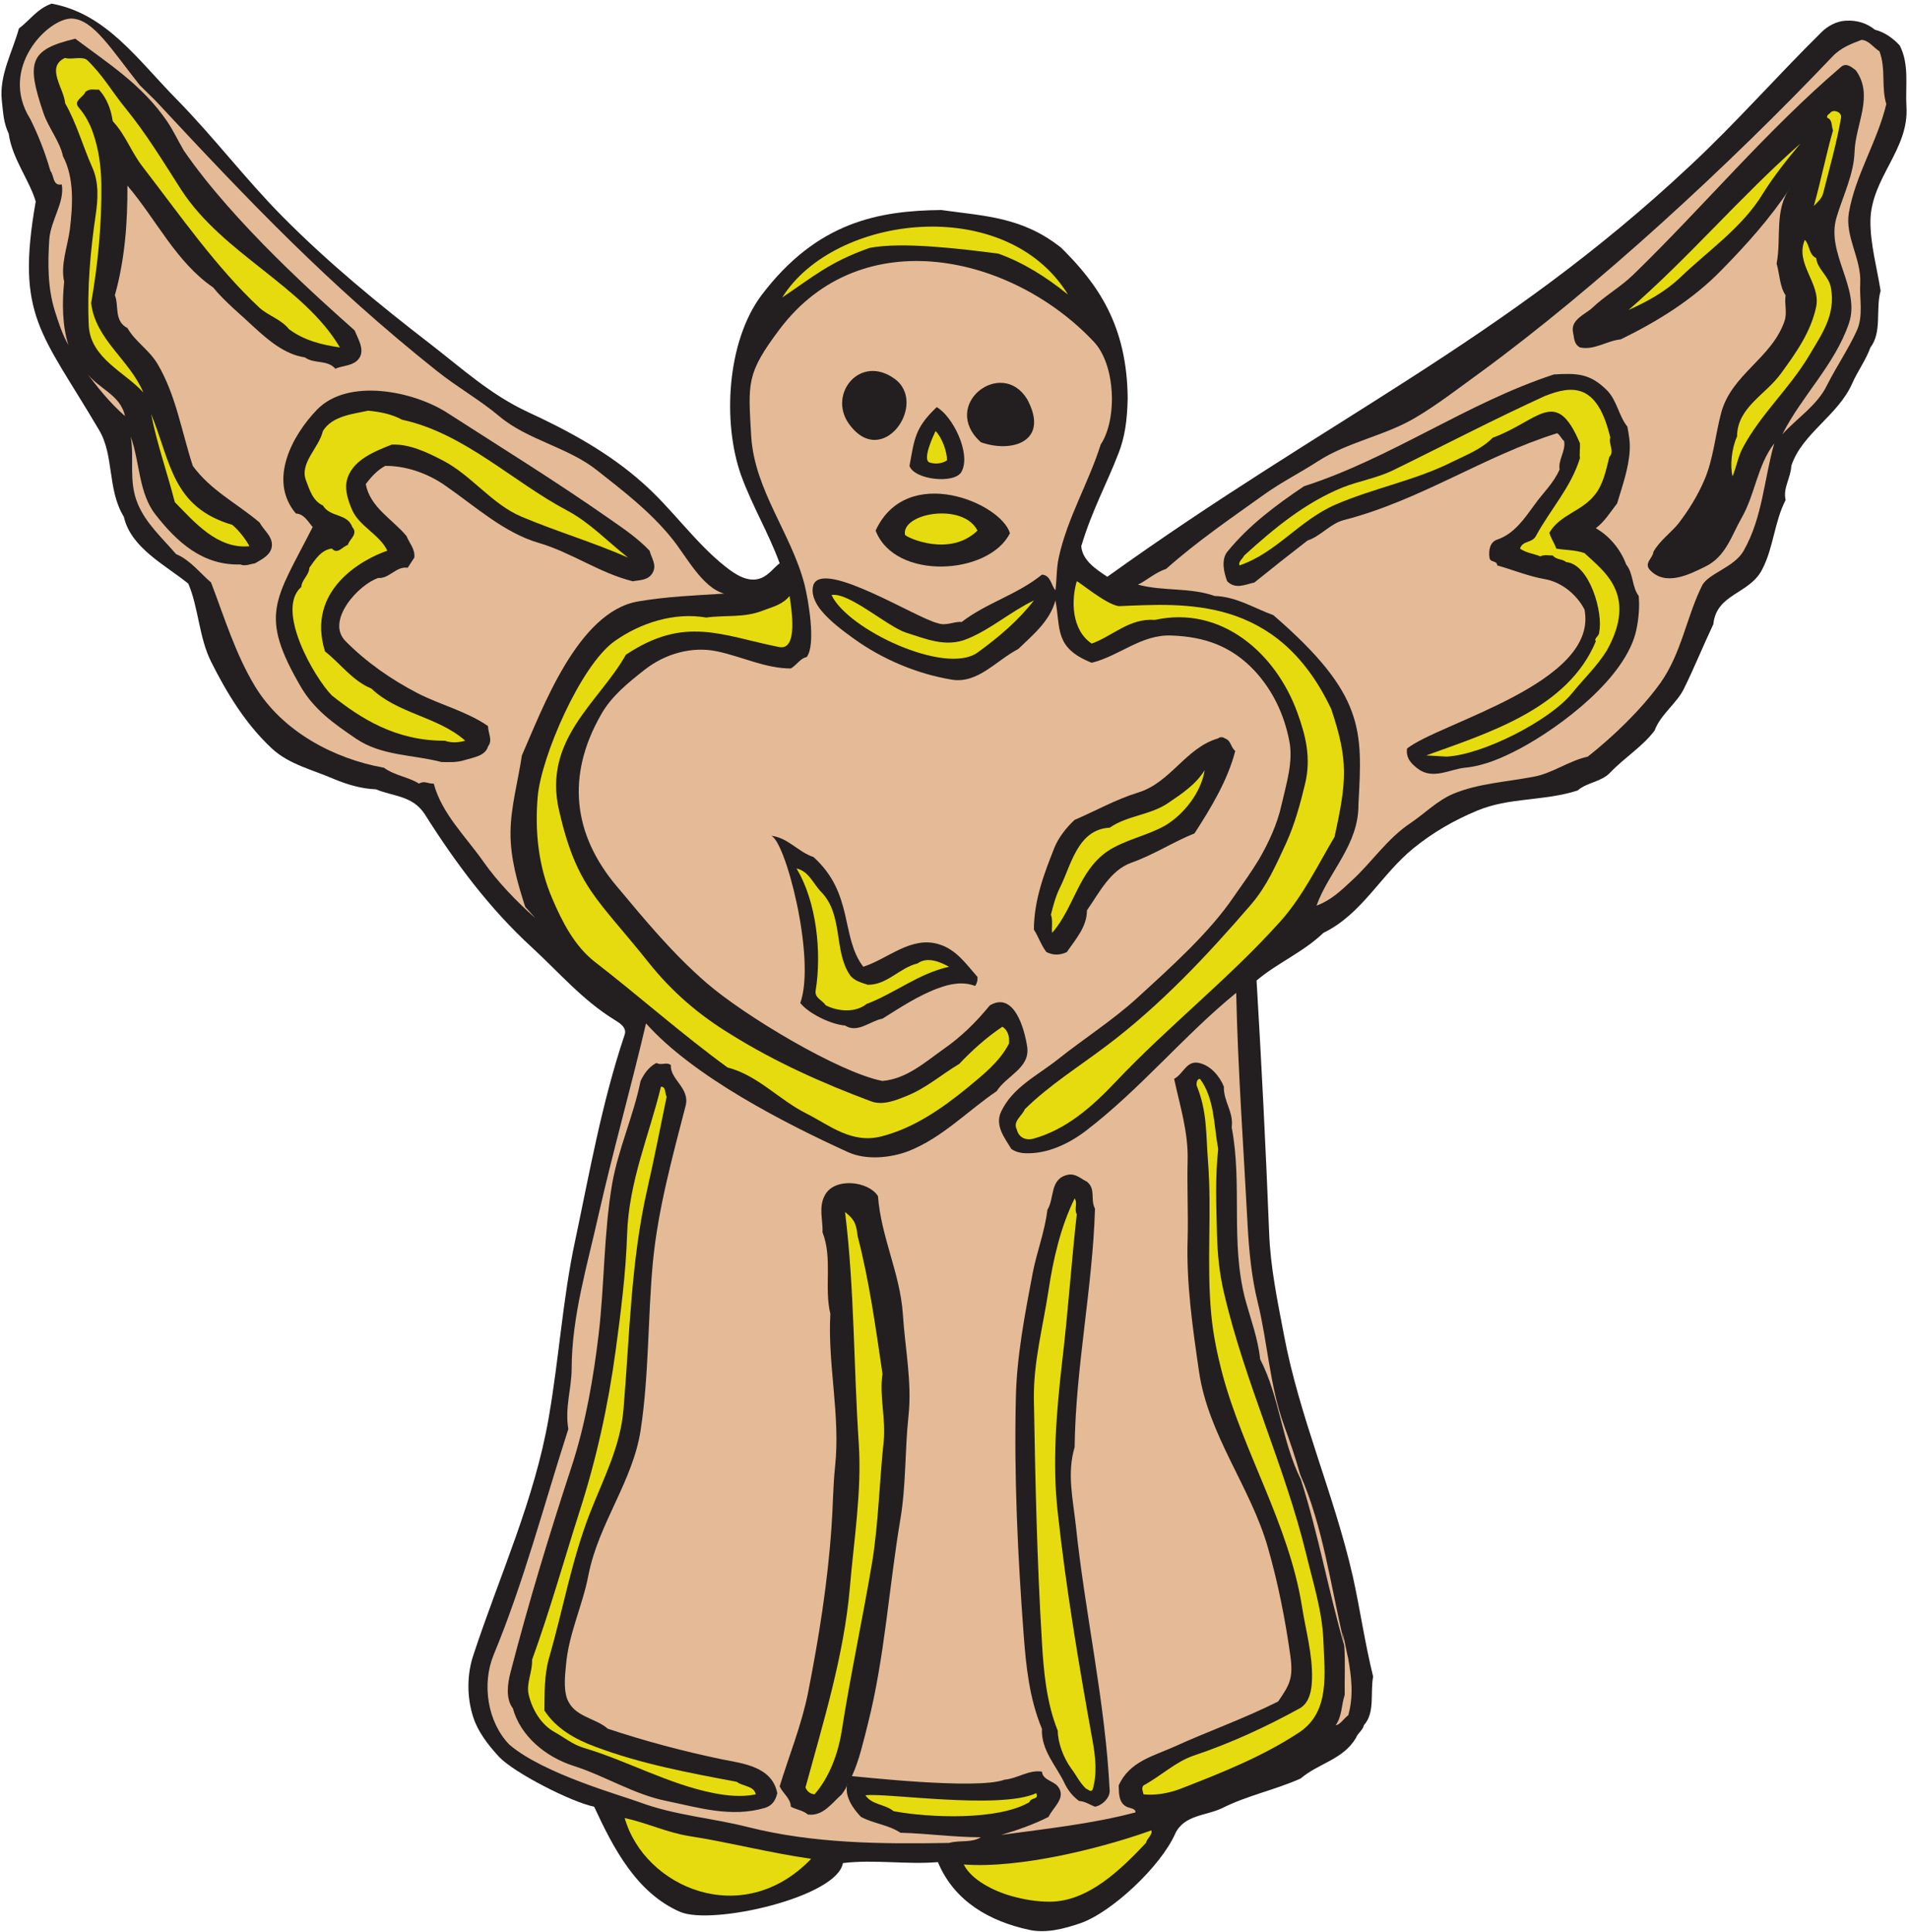 <?xml version="1.0" encoding="UTF-8" standalone="no"?>
<svg
   xmlns:dc="http://purl.org/dc/elements/1.1/"
   xmlns:cc="http://creativecommons.org/ns#"
   xmlns:rdf="http://www.w3.org/1999/02/22-rdf-syntax-ns#"
   xmlns:svg="http://www.w3.org/2000/svg"
   xmlns="http://www.w3.org/2000/svg"
   viewBox="0 0 773.333 782.667"
   height="782.667"
   width="773.333"
   xml:space="preserve"
   id="svg2"
   version="1.1"><defs
     id="defs6" /><g
     transform="matrix(1.333,0,0,-1.333,0,782.667)"
     id="g10"><g
       transform="scale(0.1)"
       id="g12"><path
         id="path14"
         style="fill:#231f20;fill-opacity:1;fill-rule:evenodd;stroke:none"
         d="m 538.398,5568.08 c 110.883,-113.04 207.364,-240.48 318.961,-353.52 139.68,-141.12 293.041,-267.12 450.001,-388.08 95.04,-73.44 182.88,-154.08 295.92,-206.64 124.56,-57.6 246.96,-123.84 349.92,-216 88.56,-77.76 159.84,-182.16 251.28,-254.16 28.8,-23.04 69.84,-51.12 109.44,-34.56 23.76,10.08 38.16,31.68 55.44,44.64 -33.84,92.88 -82.8,172.8 -117.36,267.84 -56.88,160.56 -43.2,405.36 61.92,546.48 169.92,224.64 358.56,257.04 546.48,259.2 133.2,-18.72 246.24,-20.88 364.32,-114.48 112.32,-110.88 200.16,-236.16 202.32,-457.2 -1.44,-70.56 -9.36,-119.52 -27.36,-166.32 -38.16,-98.64 -80.64,-173.52 -113.76,-283.68 3.6,-43.92 46.08,-70.56 79.2,-92.88 672.48,483.12 1201.68,714.96 1772.64,1250.64 138.96,129.6 261.36,270 398.88,405.36 16.56,16.56 43.92,32.4 72,33.84 34.56,2.16 64.08,-7.2 89.28,-27.36 28.8,-7.2 55.44,-25.92 75.6,-48.24 29.52,-58.32 16.56,-123.12 20.16,-185.04 8.64,-131.04 -107.28,-216.72 -109.44,-347.04 -0.72,-70.56 20.16,-144.72 30.96,-213.12 -15.84,-54.72 5.04,-125.28 -30.96,-172.08 -13.68,-38.16 -38.88,-72 -55.44,-109.44 -42.48,-97.2 -153.36,-152.64 -185.04,-250.56 -1.44,-36.72 -25.92,-66.96 -17.28,-103.68 -34.56,-66.96 -36.72,-146.16 -72,-212.4 -38.88,-74.16 -138.24,-72 -147.6,-164.88 -30.96,-65.52 -58.32,-133.2 -89.28,-195.84 -21.6,-44.64 -71.28,-78.48 -89.28,-127.44 -36.72,-48.96 -90.72,-81.36 -134.64,-127.44 -28.08,-29.52 -69.12,-28.8 -99.36,-54.72 -103.68,-33.12 -206.64,-20.16 -305.28,-61.2 -70.56,-29.52 -133.2,-65.52 -192.96,-113.76 -100.8,-82.08 -156.24,-200.16 -274.32,-257.76 -62.64,-59.76 -138.24,-90 -203.04,-144.72 15.12,-254.16 28.08,-510.48 38.16,-765.36 3.6,-104.4 25.2,-207.36 44.64,-309.6 46.8,-250.56 152.64,-486 209.52,-735.12 22.32,-100.799 36.72,-203.041 61.92,-305.28 -9.36,-49.679 6.48,-109.441 -28.08,-147.601 C 4142,613.762 4124,602.238 4121.12,590.719 4081.52,523.762 4007.36,513.68 3952.64,466.879 3875.6,432.32 3792.08,415.762 3715.76,377.602 3666.08,353.121 3598.4,357.441 3571.04,298.398 3527.84,200.48 3378.8,60.082 3283.04,26.961 3232.64,9.68 3178.64,-4 3128.24,6.801 3008,32.719 2900,93.199 2850.32,212.719 2753.84,204.801 2657.36,221.359 2561.6,209.84 2544.32,106.16 2164.16,19.762 2066.96,61.52 1934.48,119.121 1863.92,255.199 1805.6,381.199 c -69.12,13.68 -244.08,103.68 -288.72,151.199 -33.12,36 -64.08,75.602 -78.48,120.243 -20.16,61.199 -19.44,131.039 0,188.64 79.2,241.199 186.48,472.319 229.68,725.039 30.96,179.28 42.48,360.72 79.2,532.08 44.64,210.96 81.36,421.2 151.2,629.28 7.2,22.32 -17.28,36 -30.96,44.64 -97.2,59.76 -169.2,144.72 -250.56,219.6 -128.88,118.08 -232.56,257.04 -326.16,405.36 -36.72,56.88 -97.2,54 -148.32,75.6 -43.92,1.44 -89.28,15.12 -126.72,30.96 -64.799,28.08 -137.522,44.64 -189.362,92.88 -81.359,75.6 -138.957,172.08 -185.039,264.24 -36.718,73.44 -38.16,164.88 -69.121,236.88 -69.84,56.88 -174.238,108 -195.84,203.04 -51.117,83.52 -28.796,186.48 -75.597,264.24 -175.68,298.08 -253.442,345.6 -192.242,694.08 -18.719,64.08 -72,131.04 -82.079,205.92 -15.84,33.84 -16.559,61.2 -20.879,100.08 -8.641,77.76 32.398,148.32 51.84,219.6 33.117,25.2 56.161,60.48 99.36,75.6 167.039,-30.24 262.801,-172.08 381.597,-292.32" /><path
         id="path16"
         style="fill:#e6db0e;fill-opacity:1;fill-rule:evenodd;stroke:none"
         d="m 265.52,5688.32 c 47.519,-46.08 72,-91.44 114.48,-144 64.801,-79.2 115.922,-164.16 171.359,-250.56 126.719,-194.4 370.801,-290.88 481.681,-478.08 -56.161,7.92 -109.438,21.6 -154.802,55.44 -23.758,30.24 -63.359,41.04 -89.277,64.8 -131.762,122.4 -243.359,283.68 -353.52,426.24 -37.441,47.52 -52.562,97.92 -92.882,141.12 -5.039,35.28 -17.278,68.4 -41.758,95.76 -18,-0.72 -25.922,4.32 -41.039,-6.48 -5.762,-16.56 -38.883,-27.36 -20.16,-48.24 19.437,-22.32 34.558,-50.4 43.918,-79.2 16.558,-47.52 23.761,-100.8 24.48,-154.08 1.441,-120.24 -10.078,-240.48 -30.961,-360.72 12.961,-110.88 117.359,-172.8 158.402,-271.44 -54.722,61.2 -159.839,102.96 -165.601,202.32 -5.762,110.88 5.039,228.96 20.879,336.96 7.203,47.52 10.082,99.36 -10.078,144 -28.801,64.8 -47.52,133.92 -82.801,195.84 -2.879,43.92 -60.481,110.16 0,137.52 16.558,-6.48 53.281,6.48 67.68,-7.2" /><path
         id="path18"
         style="fill:#e6db0e;fill-opacity:1;fill-rule:evenodd;stroke:none"
         d="m 5594.96,5513.36 c -13.68,-78.48 -35.28,-153.36 -54.72,-230.4 -5.04,-16.56 -17.28,-25.92 -28.08,-37.44 21.6,76.32 37.44,156.96 58.32,229.68 -5.04,12.96 -1.44,33.12 -17.28,38.16 -3.6,8.64 7.2,11.52 10.8,17.28 11.52,8.64 33.84,-0.72 30.96,-17.28" /><path
         id="path20"
         style="fill:#e6db0e;fill-opacity:1;fill-rule:evenodd;stroke:none"
         d="m 5471.12,5434.88 c -39.6,-47.52 -81.36,-99.36 -113.76,-151.92 -62.64,-102.96 -164.88,-172.08 -250.56,-254.16 -46.08,-43.92 -100.08,-73.44 -157.68,-99.36 183.6,159.12 339.12,344.16 522,505.44" /><path
         id="path22"
         style="fill:#e6db0e;fill-opacity:1;fill-rule:evenodd;stroke:none"
         d="m 3245.6,4976.24 c -64.8,52.56 -135.36,97.2 -211.68,124.56 -112.32,14.4 -291.6,36.72 -391.68,17.28 -122.4,-43.92 -166.32,-84.24 -264.96,-150.48 158.4,253.44 680.4,315.36 868.32,8.64" /><path
         id="path24"
         style="fill:#e6db0e;fill-opacity:1;fill-rule:evenodd;stroke:none"
         d="m 5519.36,5087.12 c 3.6,-33.84 38.16,-54 44.64,-89.28 15.84,-83.52 -28.8,-143.28 -65.52,-205.92 -59.76,-100.8 -147.6,-178.56 -202.32,-281.52 -14.4,-27.36 -19.44,-58.32 -30.96,-86.4 -7.92,30.96 -2.88,85.68 13.68,120.96 0.72,89.28 86.4,126 133.92,192.24 46.8,64.08 90.72,126.72 106.56,202.32 14.4,71.28 -65.52,130.32 -34.56,203.04 15.12,-14.4 11.52,-44.64 34.56,-55.44" /><path
         id="path26"
         style="fill:#e4bb96;fill-opacity:1;fill-rule:evenodd;stroke:none"
         d="m 380,4606.88 c -46.078,40.32 -84.961,88.56 -120.238,136.8 36.718,-54.72 105.117,-68.4 120.238,-136.8" /><path
         id="path28"
         style="fill:#e6db0e;fill-opacity:1;fill-rule:evenodd;stroke:none"
         d="m 4893.68,4541.36 c -6.48,-17.28 13.68,-41.76 -2.88,-58.32 -10.08,-41.04 -19.44,-86.4 -45.36,-116.64 -38.88,-48.96 -105.12,-59.04 -136.8,-113.76 4.32,-17.28 15.12,-30.96 20.88,-48.24 28.08,-5.04 56.88,-3.6 85.68,-13.68 57.6,-54.72 162.72,-124.56 68.4,-295.2 -30.24,-48.96 -69.12,-84.96 -106.56,-131.04 -67.68,-82.8 -270,-186.48 -380.88,-192.24 l -61.92,3.6 c 184.32,66.96 430.56,141.12 515.52,347.04 -7.2,8.64 11.52,16.56 10.08,27.36 12.96,58.32 -28.8,206.64 -100.08,213.12 -11.52,10.08 -30.24,6.48 -41.04,20.16 -7.92,-0.72 -27.36,3.6 -37.44,-2.88 -20.16,8.64 -43.2,10.08 -61.92,23.76 7.92,25.2 36,15.84 48.24,38.16 43.2,79.92 106.56,147.6 133.92,236.88 -2.16,10.8 0.72,29.52 0,44.64 -73.44,174.96 -125.28,68.4 -264.96,17.28 -35.28,-35.28 -77.76,-51.12 -120.24,-72 -113.04,-57.6 -240.48,-80.64 -357.12,-131.04 -110.16,-47.52 -180,-146.88 -292.32,-185.04 -5.04,10.08 9.36,20.16 14.4,30.24 92.16,83.52 184.32,159.84 298.8,206.64 48.96,19.44 102.96,28.08 151.2,51.12 154.8,75.6 306,154.8 463.68,226.8 83.52,33.12 159.84,39.6 198.72,-126.72" /><path
         id="path30"
         style="fill:#e6db0e;fill-opacity:1;fill-rule:evenodd;stroke:none"
         d="m 1221.68,4596.08 c 190.08,-41.04 335.52,-188.64 505.44,-277.92 66.24,-36 120.96,-93.6 181.44,-141.12 -106.56,46.8 -216.72,79.2 -322.56,123.84 -91.44,38.16 -152.64,126 -240.48,171.36 -48.24,25.2 -101.52,50.4 -154.8,48.24 -52.56,-20.88 -124.56,-48.24 -137.52,-113.04 -5.04,-28.8 5.76,-59.76 17.28,-86.4 22.32,-49.68 83.52,-74.16 106.56,-123.12 -74.16,-25.2 -247.681,-118.8 -189.36,-306 49.68,-39.6 83.52,-89.28 141.12,-113.04 80.64,-77.04 202.32,-84.96 285.12,-158.4 -20.88,-5.76 -42.48,-7.2 -61.92,0 -148.32,-0.72 -254.88,66.96 -343.44,137.52 -53.279,54 -172.798,260.64 -92.88,329.76 1.441,22.32 23.761,36 24.48,58.32 17.281,24.48 36,54.72 68.4,58.32 17.28,-19.44 32.4,6.48 48.24,10.8 5.76,18.72 32.4,33.12 13.68,54.72 -15.12,42.48 -66.24,28.08 -89.281,65.52 -30.238,13.68 -40.32,46.8 -51.117,75.6 -20.883,53.28 39.598,99.36 51.117,150.48 28.801,46.8 92.881,51.84 137.521,61.92 36,-3.6 71.28,-10.08 102.96,-27.36" /><path
         id="path32"
         style="fill:#e6db0e;fill-opacity:1;fill-rule:evenodd;stroke:none"
         d="m 706.16,4276.4 c 20.16,-17.28 40.32,-43.2 51.84,-64.8 -97.922,-9.36 -167.039,73.44 -226.801,133.92 -23.039,90 -54,176.4 -72,267.84 59.762,-144 62.641,-282.96 246.961,-336.96" /><path
         id="path34"
         style="fill:#e6db0e;fill-opacity:1;fill-rule:evenodd;stroke:none"
         d="m 2877.68,4472.24 c -15.84,-10.08 -34.56,-11.52 -51.84,-6.48 -25.2,6.48 11.52,83.52 17.28,95.76 18.72,-18 36,-64.08 34.56,-89.28" /><path
         id="path36"
         style="fill:#e6db0e;fill-opacity:1;fill-rule:evenodd;stroke:none"
         d="m 2970.56,4259.12 c -83.52,-81.36 -213.12,-22.32 -220.32,-12.96 -11.52,66.24 176.4,99.36 220.32,12.96" /><path
         id="path38"
         style="fill:#e6db0e;fill-opacity:1;fill-rule:evenodd;stroke:none"
         d="m 3399.68,4029.44 c 199.44,7.92 481.68,33.84 645.84,-312.48 52.56,-156.24 47.52,-218.16 10.08,-388.8 -51.12,-85.68 -95.76,-180 -164.88,-257.04 -156.24,-174.24 -339.12,-316.8 -501.12,-488.16 -72,-76.32 -150.48,-144 -247.68,-171.36 -23.76,-7.2 -46.08,2.88 -51.84,27.36 -12.96,25.2 15.84,41.04 24.48,61.92 74.88,73.44 162.72,128.16 247.68,192.24 163.44,123.12 304.56,272.88 439.2,429.12 48.24,56.16 75.6,118.8 106.56,185.76 26.64,58.32 43.2,119.52 58.32,182.16 18.72,78.48 1.44,146.88 -23.76,216 -64.8,179.28 -230.4,326.16 -432.72,281.52 -77.76,5.76 -128.16,-48.96 -192.24,-72 -62.64,42.48 -61.92,133.2 -45.36,189.36 5.76,0 87.84,-69.84 127.44,-75.6" /><path
         id="path40"
         style="fill:#e6db0e;fill-opacity:1;fill-rule:evenodd;stroke:none"
         d="m 2753.84,3948.8 c 58.32,-18 120.24,-46.08 185.76,-18.72 71.28,28.8 132.48,83.52 202.32,116.64 -46.08,-59.76 -106.56,-111.6 -171.36,-158.4 -97.92,-69.84 -395.28,70.56 -443.52,174.96 52.56,9.36 169.2,-95.76 226.8,-114.48" /><path
         id="path42"
         style="fill:#e6db0e;fill-opacity:1;fill-rule:evenodd;stroke:none"
         d="m 2399.6,4060.4 c 4.32,-33.12 28.8,-169.92 -33.84,-154.8 -172.8,34.56 -284.4,95.76 -463.68,-23.76 -81.36,-144.72 -253.44,-256.32 -203.04,-473.76 54,-234.72 117.36,-267.12 271.44,-460.8 73.44,-92.16 156.24,-162 251.28,-219.6 133.92,-83.52 277.2,-147.6 425.52,-203.04 35.28,-12.96 73.44,2.16 110.16,17.28 58.32,23.76 102.24,63.36 157.68,96.48 41.04,43.2 82.08,79.92 131.04,113.04 16.56,-10.08 22.32,-30.24 20.16,-51.12 -28.8,-56.16 -79.2,-95.04 -126.72,-134.64 -78.48,-64.08 -164.16,-123.12 -261.36,-147.6 -90.72,-23.04 -156.96,33.84 -226.8,69.12 -84.96,42.48 -148.32,116.64 -240.48,140.4 -137.52,100.08 -267.84,216 -401.76,319.68 -62.64,48.24 -100.08,121.68 -130.32,192.24 -43.2,99.36 -54,208.08 -44.64,312.48 10.8,119.52 129.6,396.72 233.28,470.88 79.92,56.88 182.88,88.56 278.64,72 57.6,7.92 115.2,-1.44 171.36,20.88 32.4,12.24 59.76,18 82.08,44.64" /><path
         id="path44"
         style="fill:#e6db0e;fill-opacity:1;fill-rule:evenodd;stroke:none"
         d="m 3540.8,3362.72 c -56.16,-31.68 -121.68,-42.48 -175.68,-78.48 -87.84,-60.48 -100.8,-171.36 -167.76,-247.68 -2.16,14.4 2.88,38.16 -3.6,55.44 7.2,28.08 14.4,56.16 27.36,82.08 33.84,66.96 53.28,177.12 151.2,182.16 54,37.44 124.56,38.16 178.56,75.6 42.48,28.8 83.52,56.16 110.16,99.36 -10.8,-68.4 -64.08,-135.36 -120.24,-168.48" /><path
         id="path46"
         style="fill:#e6db0e;fill-opacity:1;fill-rule:evenodd;stroke:none"
         d="m 2496.08,3160.4 c 66.96,-69.12 37.44,-178.56 86.4,-251.28 12.24,-18 35.28,-23.76 54.72,-30.24 59.04,-0.72 96.48,51.84 151.2,64.8 30.24,22.32 70.56,3.6 95.76,-10.08 -92.16,-20.16 -164.88,-80.64 -250.56,-113.04 -34.56,-27.36 -86.4,-23.04 -123.84,-4.32 -12.24,17.28 -34.56,22.32 -30.96,45.36 18.72,114.48 2.88,270 -58.32,370.8 38.16,-8.64 51.12,-47.52 75.6,-72" /><path
         id="path48"
         style="fill:#e6db0e;fill-opacity:1;fill-rule:evenodd;stroke:none"
         d="m 3702.08,2379.92 c -9.36,-85.68 -5.76,-173.52 -3.6,-260.64 1.44,-57.6 7.2,-117.36 20.88,-174.96 63.36,-273.6 185.04,-527.04 250.56,-797.04 20.88,-87.12 48.24,-170.639 51.84,-261.358 3.6,-98.641 20.88,-215.281 -72,-277.922 -111.6,-74.16 -237.6,-123.84 -361.44,-172.078 -35.28,-13.684 -75.6,-20.883 -113.04,-17.281 -2.16,8.64 -7.2,20.16 0,27.359 51.12,27.359 97.92,72 151.2,90 113.76,38.16 219.6,87.121 323.28,144 29.52,16.559 36.72,54.719 37.44,89.281 2.16,74.879 -19.44,148.321 -30.96,223.199 -40.32,247.68 -176.4,463.68 -240.48,700.56 -16.56,62.64 -28.8,121.68 -34.56,182.16 -15.12,155.52 2.16,312.48 -10.08,467.28 -6.48,83.52 -2.16,151.2 -34.56,230.4 -0.72,8.64 0.72,19.44 10.08,20.16 44.64,-59.76 41.76,-139.68 55.44,-213.12" /><path
         id="path50"
         style="fill:#e6db0e;fill-opacity:1;fill-rule:evenodd;stroke:none"
         d="m 2025.92,2538.32 c -19.44,-94.32 -37.44,-186.48 -59.04,-281.52 -49.68,-217.44 -53.28,-444.96 -72,-666.72 -8.64,-113.76 -62.64,-215.28 -102.96,-318.96 -55.44,-143.28 -81.36,-293.042 -123.84,-439.921 -14.4,-51.84 -12.96,-105.117 -13.68,-157.679 36,-55.442 94.32,-87.84 154.8,-110.161 137.52,-51.839 283.68,-79.199 429.84,-106.558 18,-14.403 52.56,-11.52 57.6,-38.16 -42.48,-8.641 -84.96,-4.321 -126.72,3.597 -138.96,27.364 -262.08,97.922 -395.28,137.524 -33.84,10.078 -59.76,31.679 -89.28,48.238 -41.04,22.32 -68.4,69.121 -78.48,113.039 -8.64,35.281 11.52,68.402 10.08,106.563 54,149.039 96.48,300.958 144,449.998 51.12,158.4 87.12,321.12 110.16,491.04 15.84,117.36 30.96,236.16 34.56,350.64 5.04,162 66.96,300.96 102.96,450 15.84,0 11.52,-20.88 17.28,-30.96" /><path
         id="path52"
         style="fill:#e6db0e;fill-opacity:1;fill-rule:evenodd;stroke:none"
         d="m 3272.24,2181.2 c -16.56,-148.32 -26.64,-300.24 -44.64,-450 -17.28,-151.92 -30.24,-306.72 -12.96,-457.2 25.2,-231.12 64.08,-462.238 105.84,-693.359 8.64,-48.243 14.4,-99.36 0,-147.602 -6.48,-9.359 -13.68,1.441 -20.16,2.883 -20.16,19.437 -28.8,40.316 -45.36,61.918 -23.76,33.121 -40.32,78.48 -40.32,113.762 -34.56,85.679 -43.2,182.16 -48.24,270.718 -15.12,246.96 -20.16,492.48 -24.48,738.72 -1.44,111.6 28.08,220.32 44.64,329.76 14.4,95.04 36.72,192.96 79.2,278.64 10.08,-13.68 -2.16,-30.96 6.48,-48.24" /><path
         id="path54"
         style="fill:#e6db0e;fill-opacity:1;fill-rule:evenodd;stroke:none"
         d="m 2606.24,2115.68 c 35.28,-135.36 55.44,-281.52 75.6,-419.04 -10.08,-67.68 10.8,-137.52 3.6,-205.92 -12.24,-113.04 -15.84,-248.4 -34.56,-364.32 -28.8,-172.08 -65.52,-340.56 -92.88,-514.798 -10.8,-69.122 -37.44,-141.122 -82.8,-192.961 -13.68,2.16 -21.6,7.918 -27.36,20.879 53.28,195.839 116.64,399.601 134.64,604.8 12.24,146.16 36.72,293.76 27.36,439.92 -15.84,235.44 -12.96,470.16 -41.76,704.16 20.88,-18 33.84,-26.64 38.16,-72.72" /><path
         id="path56"
         style="fill:#e6db0e;fill-opacity:1;fill-rule:evenodd;stroke:none"
         d="m 3149.12,422.238 c 9.36,-20.879 -15.84,-11.519 -20.88,-27.359 -96.48,-56.16 -303.84,-47.52 -412.56,-27.359 -25.92,21.601 -65.52,18.718 -85.68,48.242 58.32,8.636 408.24,-44.641 519.12,6.476" /><path
         id="path58"
         style="fill:#e6db0e;fill-opacity:1;fill-rule:evenodd;stroke:none"
         d="m 2094.32,291.922 c 124.56,-19.442 244.08,-51.121 370.8,-69.121 -208.8,-217.442 -506.88,-86.403 -566.64,123.84 66.96,-14.403 128.16,-43.922 195.84,-54.719" /><path
         id="path60"
         style="fill:#e6db0e;fill-opacity:1;fill-rule:evenodd;stroke:none"
         d="M 3482.48,271.039 C 3409.04,193.281 3308.24,92.481 3190.16,92.481 c -39.6,0 -78.48,6.48 -116.64,17.282 -56.16,15.84 -121.68,49.679 -144.72,95.758 171.36,-12.961 421.92,50.402 570.24,103.679 4.32,-12.961 -13.68,-24.48 -16.56,-38.16" /><path
         id="path62"
         style="fill:#e4bb96;fill-opacity:1;fill-rule:evenodd;stroke:none"
         d="m 4097.36,659.121 c -12.96,-9.359 -25.92,-30.242 -38.16,-30.242 19.44,27.359 17.28,61.922 27.36,92.16 -0.72,50.402 2.16,100.801 -1.44,149.762 -48.24,167.759 -79.2,340.559 -131.76,504.719 -58.32,116.64 -64.08,249.84 -123.84,365.76 -6.48,62.64 -28.8,121.68 -45.36,182.16 -45.36,174.24 -7.92,348.48 -41.04,522 6.48,47.52 -25.2,78.48 -23.76,123.84 -12.96,32.4 -41.04,64.8 -75.6,72 -38.16,8.64 -46.8,-33.12 -75.6,-48.24 17.28,-80.64 43.2,-161.28 41.04,-246.96 -2.16,-79.92 2.16,-159.84 0,-240.48 -4.32,-133.2 15.12,-268.56 34.56,-401.76 28.08,-193.68 156.96,-351.36 209.52,-535.68 30.96,-108 53.28,-221.039 68.4,-330.48 8.64,-66.239 -2.16,-85.68 -37.44,-136.801 -102.96,-51.84 -211.68,-90 -316.08,-137.52 -64.08,-28.8 -135.36,-44.64 -168.48,-117.359 0.72,-24.48 0,-52.559 23.76,-64.801 10.08,-5.039 28.08,-5.039 27.36,-17.277 -133.2,-35.281 -271.44,-49.684 -408.24,-68.402 47.52,13.679 98.64,31.679 144,54.718 13.68,29.524 55.44,58.321 28.08,92.883 -14.4,17.277 -45.36,18.719 -48.24,44.641 -39.6,6.476 -73.44,-20.883 -113.76,-24.481 -83.52,-31.679 -447.84,10.078 -463.68,10.801 22.32,48.238 34.56,104.398 48.24,157.68 51.84,204.476 64.08,416.158 99.36,624.958 17.28,103.68 12.96,205.92 24.48,313.2 10.8,102.24 -10.8,205.2 -17.28,308.88 -8.64,123.84 -66.24,233.28 -75.6,357.84 -28.8,46.08 -132.48,57.6 -161.28,2.88 -20.16,-36.72 -5.76,-74.88 -7.2,-113.04 30.96,-79.2 4.32,-167.76 23.76,-247.68 -8.64,-154.08 30.96,-308.16 14.4,-463.68 -6.48,-60.48 -6.48,-123.12 -10.8,-182.16 -11.52,-170.64 -38.88,-340.562 -72,-508.319 -20.16,-97.922 -56.88,-187.922 -85.68,-281.52 9.36,-21.601 33.84,-36.723 33.84,-61.922 17.28,-9.359 36.72,-10.801 51.84,-23.758 46.08,-6.48 74.16,36 102.96,61.2 5.76,8.64 16.56,20.879 17.28,34.558 -10.08,-39.597 15.84,-76.32 41.04,-102.961 41.04,-21.597 81.36,-23.039 120.24,-48.238 81.36,-2.16 164.16,-13.68 244.08,-13.68 -28.8,-18 -64.08,-7.922 -96.48,-17.281 -203.76,-3.598 -411.84,-2.16 -611.28,48.242 -110.88,28.078 -221.04,35.278 -329.76,75.598 -56.16,20.883 -292.32,86.402 -395.28,174.961 -66.96,69.121 -83.52,184.32 -48.24,271.441 92.88,223.919 153.36,457.199 227.52,687.599 -10.8,65.52 9.36,120.24 10.08,181.44 0,160.56 48.24,318.24 82.08,470.88 44.64,196.56 98.64,386.64 144,580.32 143.28,-161.28 423.36,-304.56 614.88,-391.68 54.72,-24.48 128.16,-17.28 182.88,3.6 102.24,40.32 180.72,123.12 267.84,182.16 30.24,47.52 101.52,69.84 92.88,133.92 -7.92,54 -39.6,170.64 -113.76,126.72 -41.04,-50.4 -87.12,-95.76 -141.12,-133.2 -57.6,-41.04 -112.32,-90 -185.04,-96.48 -133.2,25.92 -422.64,200.16 -535.68,298.8 -102.96,89.28 -185.76,190.08 -271.44,292.32 -133.92,158.4 -154.08,336.96 -48.24,522 30.96,55.44 80.64,95.76 133.92,137.52 61.2,47.52 142.56,71.28 219.6,54.72 74.88,-15.84 146.16,-51.84 223.2,-51.84 18.72,10.8 28.8,30.96 48.24,34.56 29.52,38.16 4.32,177.12 -6.48,220.32 -39.6,154.08 -151.2,285.84 -162,449.28 -9.36,164.16 -15.84,190.8 86.4,326.88 249.84,331.2 707.04,225.36 954.72,-38.16 66.24,-69.84 72,-235.44 20.88,-312.48 -36.72,-116.64 -101.52,-223.2 -127.44,-343.44 -7.2,-32.4 -5.76,-66.24 -10.08,-99.36 -12.96,13.68 -13.68,46.08 -41.04,47.52 -74.16,-60.48 -168.48,-85.68 -244.08,-144 -21.6,2.88 -46.8,-12.96 -72,-3.6 -61.92,12.96 -346.32,193.68 -378,117.36 -9.36,-27.36 5.76,-57.6 23.76,-79.2 27.36,-33.12 65.52,-61.2 99.36,-85.68 87.12,-62.64 192.24,-106.56 295.92,-123.84 79.92,-13.68 136.08,58.32 203.04,92.88 44.64,43.2 95.76,84.24 113.04,147.6 16.56,-86.4 -4.32,-143.28 110.16,-189.36 84.96,20.88 151.2,87.12 243.36,82.8 97.92,-3.6 180,-30.96 251.28,-106.56 55.44,-59.76 90,-132.48 105.84,-213.12 12.96,-64.08 -9.36,-131.76 -23.76,-195.84 -12.96,-58.32 -38.88,-113.76 -68.4,-164.88 -22.32,-36.72 -50.4,-76.32 -76.32,-113.04 -74.16,-109.44 -190.8,-213.84 -291.6,-306 -74.16,-68.4 -164.88,-126 -243.36,-188.64 -62.64,-49.68 -136.8,-84.24 -172.08,-158.4 -20.16,-41.76 10.08,-79.92 30.96,-113.76 12.96,-9.36 30.24,-12.96 44.64,-12.96 64.8,-2.16 130.32,28.8 182.16,68.4 166.32,127.44 295.92,288 456.48,419.04 5.04,-234 22.32,-469.44 34.56,-704.16 4.32,-80.64 12.24,-161.28 30.96,-236.88 29.52,-118.8 36,-251.28 79.2,-371.52 18,-49.68 35.28,-99.36 49.68,-151.2 69.84,-159.12 92.16,-336.24 132.48,-506.16 -0.72,9.36 -2.16,19.442 -3.6,28.801 4.32,-23.761 10.08,-48.242 15.12,-73.441 1.44,-6.481 3.6,-12.961 5.04,-18.719 -1.44,3.598 -2.16,7.918 -3.6,12.238 10.8,-57.597 17.28,-116.64 0.72,-174.238 z M 2038.88,2634.8 c -3.6,-43.2 59.04,-69.84 44.64,-123.84 -39.6,-154.08 -83.52,-311.76 -99.36,-474.48 -15.84,-169.92 -11.52,-343.44 -37.44,-511.92 -23.76,-154.8 -127.44,-282.24 -158.4,-439.2 -18,-94.321 -60.48,-178.559 -68.4,-275.04 -2.88,-28.8 -7.2,-69.84 2.88,-99.359 20.88,-57.602 84.24,-58.32 124.56,-92.883 112.32,-37.437 228.96,-68.398 346.32,-92.879 65.52,-12.961 152.64,-22.32 168.48,-102.961 -5.04,-20.879 -14.4,-37.437 -37.44,-44.636 -102.24,-30.243 -200.88,0.718 -298.8,20.878 -100.08,20.161 -185.76,75.602 -282.24,106.559 -84.24,26.641 -162,90 -185.04,174.961 -23.04,29.52 -15.84,77.039 -7.2,109.441 54.72,210.959 117.36,417.599 185.76,625.679 42.48,130.32 66.24,268.56 82.08,401.76 18,151.92 15.12,304.56 41.04,457.2 18.72,106.56 64.8,205.92 86.4,312.48 10.8,22.32 25.2,43.2 48.24,54.72 15.84,-8.64 29.52,4.32 43.92,-6.48 z m 680.4,2085.12 c 102.96,-75.6 -39.6,-280.08 -141.12,-133.92 -61.2,90 36.72,210.24 141.12,133.92 z m 203.04,-281.52 c -20.16,-38.88 -144,-25.2 -158.4,17.28 15.12,81.36 15.84,115.2 82.8,178.56 47.52,-26.64 105.12,-139.68 75.6,-195.84 z m 199.44,219.6 c 69.12,-128.88 -47.52,-164.16 -141.12,-130.32 -125.28,113.76 63.36,258.48 141.12,130.32 z m -52.56,-406.8 c -63.36,-127.44 -349.2,-145.44 -408.24,7.92 95.04,205.2 380.88,84.24 408.24,-7.92 z m -596.88,-984.24 c 123.12,-110.88 82.08,-243.36 151.2,-333.36 75.6,24.48 145.44,94.32 229.68,68.4 51.84,-15.12 82.08,-59.04 117.36,-99.36 0.72,-10.8 -1.44,-19.44 -7.2,-27.36 -37.44,14.4 -77.04,6.48 -113.04,-7.2 -60.48,-22.32 -116.64,-59.76 -168.48,-92.16 -38.16,-7.2 -75.6,-45.36 -113.76,-20.88 -43.92,3.6 -110.88,36.72 -136.08,68.4 48.96,135.36 -47.52,503.28 -90,508.32 52.56,-5.04 81.36,-48.24 130.32,-64.8 z m 1229.76,360.72 c 5.04,5.04 15.12,4.32 20.16,0 19.44,-6.48 17.28,-26.64 31.68,-38.16 -22.32,-87.84 -73.44,-172.8 -123.84,-250.56 -66.24,-26.64 -124.56,-65.52 -192.24,-89.28 -64.08,-23.04 -97.92,-92.16 -134.64,-144.72 0,-49.68 -33.84,-87.12 -61.2,-126.72 -20.88,-10.08 -41.76,-10.08 -61.92,0 -16.56,21.6 -23.76,46.08 -38.16,68.4 0.72,90.72 30.96,169.2 61.92,247.68 11.52,29.52 36,61.92 61.92,85.68 64.08,27.36 124.56,61.92 192.24,82.8 100.08,30.24 145.44,136.8 244.08,164.88 z M 3303.2,2280.56 c 28.08,-23.04 9.36,-53.28 24.48,-82.08 -7.2,-241.2 -59.04,-483.12 -61.92,-725.04 -23.76,-79.2 -5.04,-157.68 3.6,-236.88 28.08,-269.279 90,-538.56 102.96,-807.119 0.72,-20.882 -22.32,-44.64 -44.64,-48.242 -15.84,5.762 -30.24,16.563 -48.24,17.281 -18.72,13.68 -33.84,31.68 -44.64,54.719 -24.48,51.84 -71.28,99.36 -68.4,164.879 -38.16,91.442 -48.24,190.082 -55.44,285.121 -18,240.481 -29.52,480.961 -23.76,721.441 2.88,127.44 27.36,252 51.12,378 12.96,66.24 36.72,125.28 44.64,192.24 22.32,35.28 6.48,94.32 61.92,106.56 24.48,5.04 39.6,-12.24 58.32,-20.88" /><path
         id="path64"
         style="fill:#e4bb96;fill-opacity:1;fill-rule:evenodd;stroke:none"
         d="m 472.879,5565.2 c 285.121,-306 522,-555.84 855.361,-821.52 62.64,-49.68 132.48,-89.28 188.64,-136.8 87.12,-73.44 208.8,-93.6 298.8,-165.6 78.48,-61.92 158.4,-123.12 223.2,-202.32 43.2,-51.12 93.6,-153.36 162,-171.36 -90.72,-5.76 -172.08,-8.64 -261.36,-23.76 -184.32,-30.96 -292.32,-329.76 -353.52,-468 -11.52,-77.76 -33.84,-156.24 -34.56,-233.28 -0.72,-79.92 21.6,-154.8 44.64,-226.8 l 30.96,-34.56 c -58.32,51.84 -115.2,110.88 -157.68,171.36 -54,77.04 -126.72,146.16 -151.2,237.6 -18,-0.72 -28.8,10.08 -44.64,0 -33.84,20.88 -74.16,24.48 -106.56,48.24 -153.36,27.36 -308.882,110.88 -391.679,246.96 -59.761,98.64 -92.883,208.8 -133.922,316.08 -33.839,28.8 -63.359,68.4 -106.558,86.4 -42.481,49.68 -92.16,93.6 -116.641,154.08 -28.082,68.4 -9.359,134.64 -20.879,202.32 28.078,-77.04 23.758,-171.36 75.598,-236.88 64.082,-82.08 142.562,-154.8 257.762,-151.2 13.679,-6.48 30.238,1.44 44.64,3.6 22.321,12.96 50.399,26.64 51.117,55.44 0.723,27.36 -25.199,45.36 -37.437,68.4 -69.84,59.04 -148.32,97.2 -203.039,172.08 -33.844,103.68 -51.121,214.56 -106.563,308.88 -25.918,43.92 -67.679,67.68 -92.16,110.16 -41.758,20.88 -25.199,70.56 -38.16,99.36 30.242,108 38.883,220.32 38.16,333.36 89.281,-105.12 147.602,-231.84 260.641,-309.6 34.558,-42.48 84.238,-82.8 123.84,-120.24 43.922,-40.32 94.32,-83.52 154.8,-92.16 28.801,-20.88 66.961,-5.76 92.88,-34.56 16.56,8.64 46.8,7.92 64.8,23.76 30.24,26.64 4.32,65.52 -6.48,92.88 C 974,4959.68 711.199,5192.24 558.559,5414 c -17.278,29.52 -31.68,60.48 -51.118,89.28 -76.32,111.6 -182.16,177.84 -278.64,250.56 -140.403,-33.12 -149.039,-72 -96.481,-226.8 15.84,-45.36 49.68,-85.68 59.039,-130.32 35.282,-66.96 29.52,-151.2 20.879,-223.2 -7.199,-52.56 -28.797,-106.56 -17.277,-158.4 -6.481,-64.08 -5.762,-133.92 12.961,-192.24 -18.723,32.4 -30.961,71.28 -41.043,102.96 -22.32,71.28 -21.598,144.72 -17.277,216.72 4.32,60.48 47.519,113.04 38.16,168.48 -28.082,-5.76 -23.043,27.36 -34.563,41.04 -15.84,54.72 -36,107.28 -61.199,157.68 -97.199,154.8 54,306.72 126,305.28 65.52,-2.16 120.238,-93.6 206.641,-202.32 z M 1359.2,4616.96 c 165.6,-106.56 333.36,-210.24 494.64,-323.28 42.48,-29.52 85.68,-59.04 120.24,-95.76 5.04,-20.88 22.32,-42.48 10.08,-65.52 -12.96,-25.2 -38.88,-23.04 -61.2,-27.36 -101.52,25.2 -186.48,87.84 -285.84,116.64 -105.84,30.96 -192.24,110.88 -285.12,174.96 -54.72,38.16 -121.68,59.76 -181.44,59.04 -24.48,-13.68 -41.76,-32.4 -59.04,-55.44 13.68,-71.28 80.64,-105.84 123.84,-157.68 8.64,-21.6 26.64,-39.6 23.76,-65.52 -6.48,-10.08 -13.68,-20.88 -20.16,-30.96 -34.56,5.76 -56.16,-33.84 -89.28,-30.96 -59.76,-19.44 -161.282,-130.32 -99.36,-192.24 63.36,-64.08 138.96,-116.64 219.6,-158.4 69.12,-35.28 148.32,-54.72 213.12,-99.36 0,-20.88 15.12,-43.2 0,-61.92 -7.92,-28.8 -43.2,-33.12 -69.12,-41.04 -26.64,-8.64 -47.52,-6.48 -72,-6.48 -87.12,23.04 -182.88,18 -261.36,72 -65.52,44.64 -123.841,85.68 -164.88,154.08 -131.039,223.92 -79.2,264.24 34.558,488.16 -15.117,17.28 -25.918,39.6 -51.117,41.04 -85.68,101.52 -10.082,239.04 64.801,316.08 94.318,96.48 292.318,56.16 395.278,-10.08" /><path
         id="path66"
         style="fill:#e4bb96;fill-opacity:1;fill-rule:evenodd;stroke:none"
         d="m 5711.6,5715.68 c 20.16,-52.56 5.04,-108.72 20.88,-160.56 -27.36,-114.48 -94.32,-216 -113.76,-330.48 -12.24,-72 38.16,-139.68 34.56,-213.12 -2.88,-46.8 10.08,-98.64 -10.08,-144 -25.92,-56.88 -61.92,-109.44 -90,-164.88 -30.24,-63.36 -91.44,-100.8 -136.8,-151.2 59.76,118.08 159.12,210.96 202.32,336.96 36.72,106.56 -70.56,213.12 -37.44,322.56 19.44,65.52 52.56,130.32 54.72,199.44 2.88,84.24 59.76,170.64 3.6,247.68 -13.68,10.08 -28.8,23.76 -44.64,10.08 -226.8,-193.68 -418.32,-424.8 -632.16,-632.16 -39.6,-38.16 -85.68,-63.36 -123.84,-100.08 -20.88,-19.44 -67.68,-36 -58.32,-75.6 3.6,-15.84 2.16,-34.56 20.88,-44.64 43.92,-9.36 80.64,20.16 123.84,24.48 110.88,54 218.16,120.24 305.28,209.52 77.04,78.48 149.04,158.4 209.52,250.56 -48.96,-66.96 -25.92,-152.64 -41.04,-229.68 9.36,-32.4 9.36,-70.56 27.36,-96.48 -4.32,-26.64 5.76,-52.56 -3.6,-79.2 -39.6,-113.04 -160.56,-160.56 -192.24,-277.92 -18,-67.68 -23.76,-141.84 -51.84,-205.92 -20.16,-46.8 -47.52,-90.72 -78.48,-131.04 -20.16,-25.2 -58.32,-53.28 -75.6,-85.68 -1.44,-18.72 -29.52,-33.84 -10.8,-54.72 47.52,-51.12 120.24,-13.68 168.48,10.08 62.64,30.24 79.92,95.04 110.16,147.6 41.76,72.72 47.52,159.12 99.36,226.8 -30.96,-108 -35.28,-224.64 -92.88,-326.16 -28.8,-51.12 -108.72,-69.12 -126.72,-106.56 -47.52,-95.76 -61.92,-204.48 -126.72,-295.92 -60.48,-83.52 -145.44,-164.16 -220.32,-223.2 -58.32,-12.96 -108,-51.12 -164.88,-61.2 -82.8,-15.84 -167.76,-20.16 -244.08,-51.84 -48.96,-20.88 -86.4,-59.76 -130.32,-89.28 -72,-48.24 -116.64,-118.8 -178.56,-174.96 -32.4,-30.24 -63.36,-59.76 -106.56,-75.6 37.44,104.4 128.88,184.32 127.44,308.88 12.24,224.64 20.16,332.64 -258.48,573.84 -58.32,20.88 -111.6,56.16 -178.56,58.32 -74.88,26.64 -156.96,13.68 -233.28,34.56 23.76,10.08 51.84,36.72 85.68,47.52 96.48,85.68 199.44,155.52 298.8,226.8 52.56,37.44 108.72,65.52 162,100.08 92.16,59.76 205.2,77.76 298.8,133.92 65.52,38.88 129.6,88.56 192.24,133.92 361.44,264.24 763.2,636.48 1072.08,961.2 26.64,28.8 59.76,40.32 89.28,51.84 22.32,-0.72 36,-23.04 54.72,-34.56 z m -828,-1030.32 c 30.24,-30.24 36,-78.48 61.92,-110.16 4.32,-25.2 8.64,-43.2 7.2,-72 -2.88,-55.44 -23.76,-112.32 -38.16,-161.28 -21.6,-28.08 -38.16,-55.44 -64.8,-75.6 43.92,-25.2 76.32,-66.96 92.16,-110.16 22.32,-27.36 17.28,-68.4 38.16,-95.76 2.88,-33.84 0,-67.68 -7.2,-102.96 -30.96,-145.44 -229.68,-294.48 -353.52,-360.72 -53.28,-28.08 -108,-52.56 -168.48,-58.32 -45.36,-5.04 -96.48,-36.72 -141.12,-3.6 -20.16,15.12 -37.44,31.68 -33.84,61.92 97.2,77.76 583.92,199.44 539.28,422.64 -23.76,46.08 -70.56,83.52 -120.24,92.16 -49.68,8.64 -96.48,28.08 -144.72,41.76 -1.44,16.56 -21.6,7.2 -23.76,23.76 -2.88,23.04 1.44,47.52 23.76,54.72 52.56,18 83.52,65.52 113.76,106.56 23.76,33.84 57.6,64.8 75.6,106.56 -5.04,28.8 19.44,56.88 13.68,86.4 -8.64,7.2 -10.8,16.56 -20.88,23.76 -222.48,-69.12 -416.16,-204.48 -649.44,-264.24 -40.32,-10.8 -69.84,-48.96 -109.44,-61.92 -54,-41.76 -108,-84.24 -161.28,-127.44 -28.8,-6.48 -57.6,-21.6 -82.8,3.6 -10.08,25.92 -18.72,65.52 0,89.28 65.52,80.64 147.6,141.84 233.28,199.44 267.84,86.4 493.92,252.72 759.6,339.84 71.28,4.32 110.16,2.88 161.28,-48.24" /></g></g></svg>
